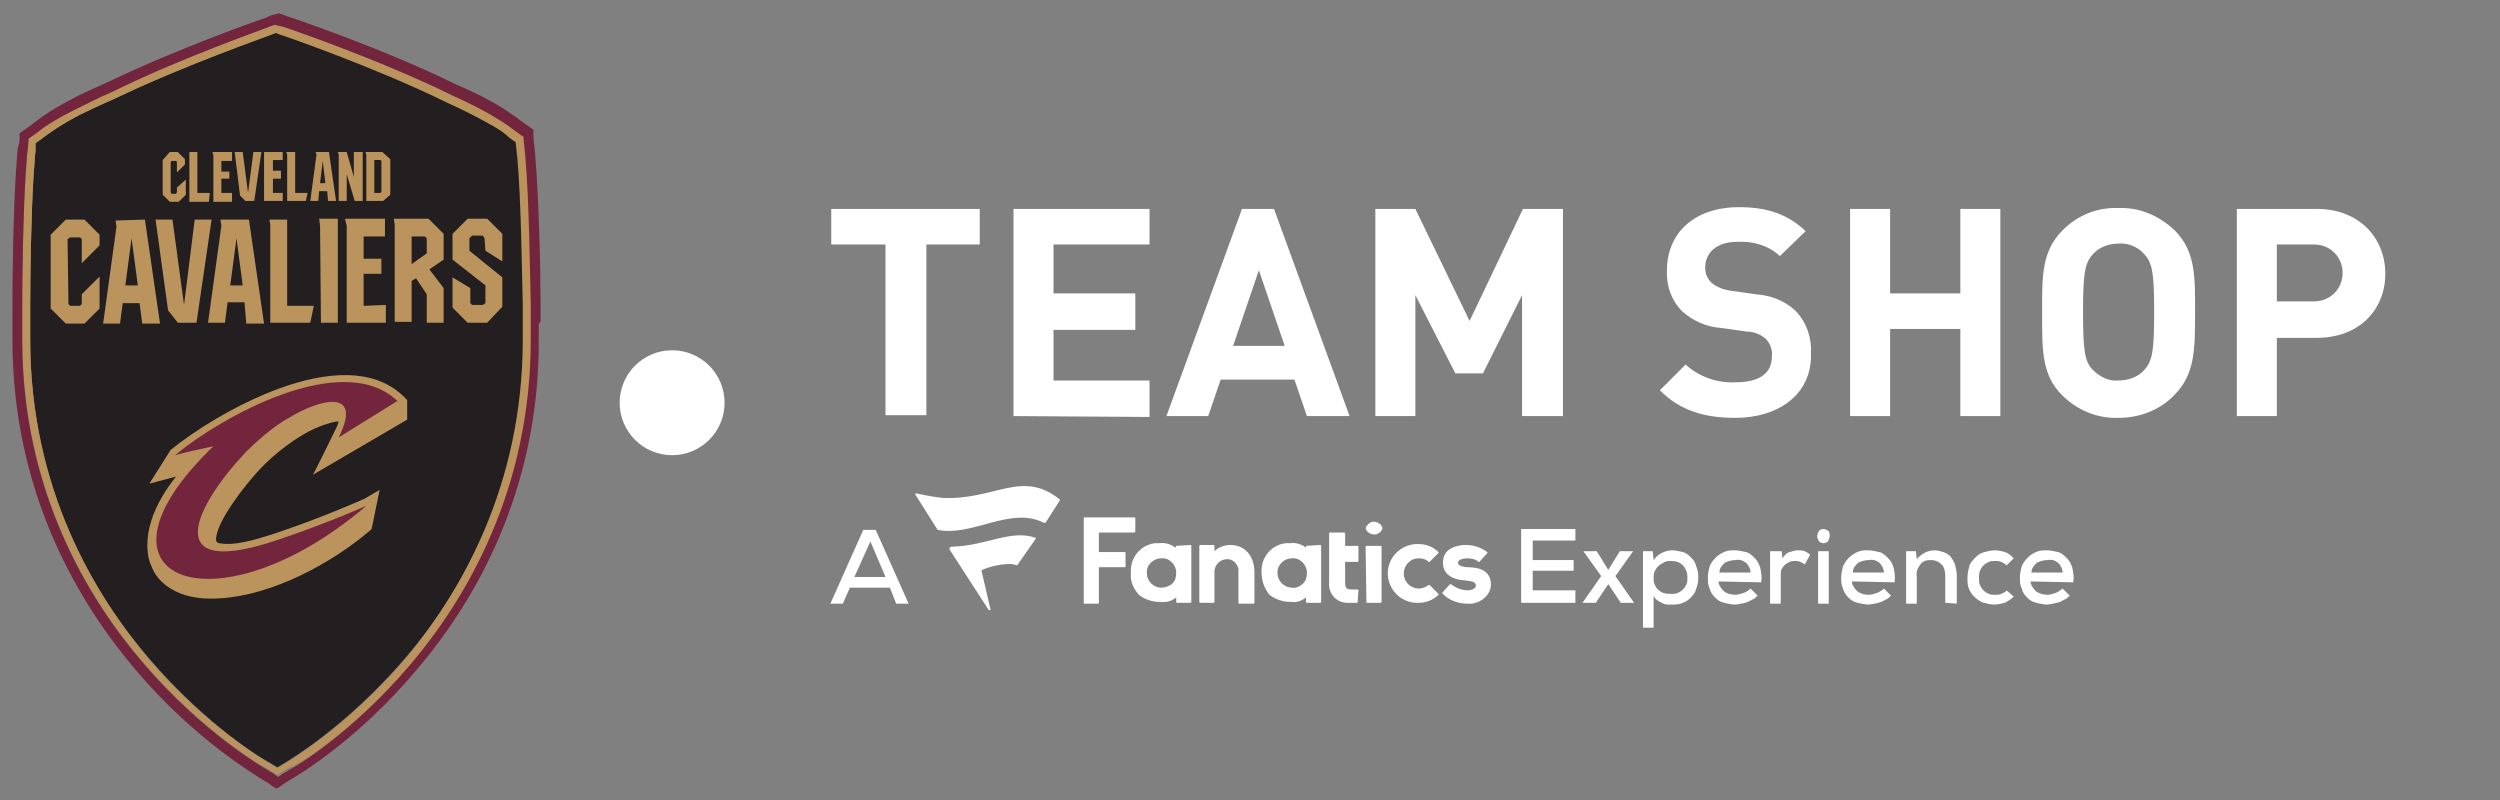 <?xml version="1.0" encoding="utf-8"?>
<!-- Generator: Adobe Illustrator 26.0.2, SVG Export Plug-In . SVG Version: 6.00 Build 0)  -->
<svg version="1.1" id="Layer_1" xmlns="http://www.w3.org/2000/svg" xmlns:xlink="http://www.w3.org/1999/xlink" x="0px" y="0px"
	 viewBox="0 0 281.2 90" style="enable-background:new 0 0 281.2 90;" xml:space="preserve">
<rect x="0" y="0" width="281.2" height="90" fill="#808080" stroke="none"/>
<style type="text/css">
	.st0{fill:#FFFFFF;}
	.st1{fill:#231F20;}
	.st2{fill:#BB935C;}
	.st3{fill:#72253D;}
</style>
<g id="CELT">
	<path class="st0" d="M104.2,27.5v19.2h-4.6V27.5h-6.1v-4h16.7v4H104.2z"/>
	<path class="st0" d="M114,46.8V23.5h15.3v4h-10.8V33h9.2v4.1h-9.2v5.7h10.8v4.1L114,46.8z"/>
	<path class="st0" d="M147,46.8l-1.4-4.1h-8.3l-1.4,4.1h-4.7l8.5-23.3h3.6l8.5,23.3H147z M141.6,30.4l-2.9,8.5h5.8L141.6,30.4z"/>
	<path class="st0" d="M171.2,46.8V33.2l-4.4,8.8h-3.1l-4.5-8.8v13.6h-4.5V23.5h4.5l6.1,12.6l6-12.6h4.5v23.3
		C175.8,46.8,171.2,46.8,171.2,46.8z"/>
	<path class="st0" d="M195.2,47c-3.5,0-6.2-0.8-8.5-3.1l2.9-2.9c1.5,1.4,3.6,2.1,5.6,2c2.7,0,4.1-1,4.1-2.9c0.1-0.7-0.2-1.5-0.7-2
		c-0.6-0.5-1.3-0.8-2.1-0.8l-2.8-0.4c-1.7-0.1-3.3-0.8-4.5-1.9c-1.2-1.2-1.8-2.9-1.7-4.6c0-4.2,3.1-7.1,8.1-7.1
		c3.2,0,5.5,0.8,7.5,2.7l-2.9,2.8c-1.3-1.2-3-1.7-4.8-1.6c-2.4,0-3.6,1.3-3.6,2.9c0,0.6,0.2,1.2,0.7,1.7c0.6,0.5,1.4,0.8,2.2,0.9
		l2.8,0.4c1.6,0.1,3.2,0.7,4.4,1.8c1.3,1.3,1.9,3.1,1.8,4.9C203.8,44.4,200,47,195.2,47z"/>
	<path class="st0" d="M220.5,46.8V37h-7.9v9.8h-4.5V23.5h4.5V33h7.9v-9.5h4.5v23.3H220.5z"/>
	<path class="st0" d="M244.6,44.4c-1.6,1.7-3.9,2.6-6.3,2.6c-2.4,0.1-4.7-0.9-6.3-2.5c-2.4-2.3-2.3-5.3-2.3-9.3s-0.1-6.9,2.3-9.3
		c1.7-1.7,3.9-2.6,6.3-2.5c2.4-0.1,4.6,0.9,6.3,2.5c2.4,2.4,2.3,5.3,2.3,9.3S246.9,42.1,244.6,44.4z M241.2,28.6
		c-0.7-0.8-1.8-1.3-2.9-1.2c-1.1,0-2.2,0.4-2.9,1.2c-0.9,1-1.1,2.1-1.1,6.5s0.2,5.6,1.1,6.5c0.8,0.8,1.8,1.3,2.9,1.2
		c1.1,0,2.2-0.4,2.9-1.2c0.9-1,1.1-2.1,1.1-6.5S242.1,29.6,241.2,28.6z"/>
	<path class="st0" d="M260.6,38h-4.5v8.8h-4.5V23.5h9c4.8,0,7.7,3.3,7.7,7.3S265.4,38,260.6,38z M260.3,27.5h-4.2v6.4h4.2
		c1.8,0,3.2-1.4,3.2-3.2S262.1,27.5,260.3,27.5z"/>
	<path id="_Compound_Path_" class="st0" d="M138.4,61.3c1.6,0,2.7,1.2,2.7,3.1v3.4c0,0,0,0.1-0.1,0.1h-1.6c0,0-0.1,0-0.1-0.1l0,0
		v-3.4c0.1-0.7-0.4-1.4-1.1-1.5c-0.1,0-0.1,0-0.2,0l0,0c-0.8,0-1.4,0.7-1.4,1.4v3.4c0,0,0,0.1-0.1,0.1H135c0,0-0.1,0-0.1-0.1v-6.3
		c0,0,0-0.1,0.1-0.1h1.5c0,0,0.1,0,0.1,0.1V62C137.1,61.5,137.8,61.3,138.4,61.3 M162.2,66.7L162.2,66.7c0.7,0.8,1.8,1.2,2.8,1.2
		c1,0.1,2-0.4,2.5-1.3c0.1-0.3,0.2-0.5,0.2-0.8c0-1.7-1.4-2-2.7-2c-1-0.1-1-0.4-1-0.5c0-0.4,0.7-0.5,1-0.5c0.5,0,1,0.1,1.3,0.4h0.1
		l0,0l0.9-1v-0.1c-0.7-0.5-1.5-0.8-2.4-0.8c-0.6,0-1.2,0.1-1.7,0.4c-0.6,0.3-0.9,0.9-0.9,1.6c0,1.2,0.9,1.9,2.6,2
		c1,0.1,1.1,0.3,1.1,0.6s-0.5,0.5-0.9,0.5l0,0c-0.7,0-1.4-0.3-1.9-0.7h-0.1l0,0L162.2,66.7z M146.6,65.6c0.3-0.3,0.4-0.7,0.4-1.2
		c0-0.9-0.8-1.7-1.7-1.6c-0.9,0-1.7,0.8-1.6,1.7c0,0.9,0.8,1.6,1.6,1.6C145.7,66.2,146.2,66,146.6,65.6 M146.9,61.4
		C146.9,61.4,146.9,61.3,146.9,61.4C147,61.3,147,61.3,146.9,61.4l1.6-0.1c0,0,0.1,0,0.1,0.1v6.3c0,0,0,0.1-0.1,0.1H147
		c0,0-0.1,0-0.1-0.1l0,0v-0.5c-0.5,0.4-1.1,0.6-1.7,0.5h-0.1c-0.8,0-1.7-0.3-2.3-0.8c-0.6-0.7-0.9-1.6-0.9-2.5
		c-0.1-1.7,1.1-3.1,2.7-3.3c0.2,0,0.3,0,0.5,0l0,0c0.6-0.1,1.3,0.1,1.8,0.5V61.4z M127.7,59.8v-1.5c0-0.1,0-0.1-0.1-0.1l0,0H122
		c-0.1,0-0.1,0-0.1,0.1l0,0v9.5c0,0.1,0,0.1,0.1,0.1l0,0h1.5c0.1,0,0.1,0,0.1-0.1l0,0v-3.9c0-0.1,0-0.1,0.1-0.1l0,0h2.8
		c0.1,0,0.1,0,0.1-0.1l0,0v-1.5c0-0.1,0-0.1-0.1-0.1l0,0h-2.8c-0.1,0-0.1,0-0.1-0.1l0,0v-2c0-0.1,0-0.1,0.1-0.1l0,0h3.9
		C127.6,59.9,127.7,59.8,127.7,59.8L127.7,59.8 M160.8,65.8h-0.1c-0.3,0.2-0.7,0.4-1.1,0.4c-0.9,0-1.7-0.7-1.7-1.7
		c0-0.9,0.7-1.7,1.7-1.7c0.4,0,0.8,0.1,1.1,0.4h0.1l0,0l1-1v-0.1l0,0c-0.6-0.6-1.4-0.9-2.2-0.9c-1.8-0.1-3.4,1.3-3.5,3.1
		s1.3,3.4,3.1,3.5c0.1,0,0.2,0,0.4,0c0.8,0,1.6-0.3,2.2-0.9v-0.1l0,0L160.8,65.8z M152.7,67.8C152.7,67.8,152.8,67.7,152.7,67.8
		l0.1-1.4c0,0,0-0.1-0.1-0.1l0,0h-0.8c-0.4,0-0.6-0.2-0.6-0.7v-2.4h1.4c0,0,0.1,0,0.1-0.1v-1.6c0,0,0-0.1-0.1-0.1h-1.4V60
		c0,0,0-0.1-0.1-0.1h-1.6c0,0-0.1,0-0.1,0.1v5.5c-0.1,1.2,0.7,2.2,1.9,2.3c0.1,0,0.3,0,0.4,0H152.7L152.7,67.8z M131.9,65.6
		c0.3-0.3,0.4-0.7,0.4-1.2c0-0.9-0.8-1.7-1.7-1.6c-0.9,0-1.7,0.8-1.6,1.7c0,0.9,0.8,1.6,1.6,1.6C131.1,66.1,131.6,65.9,131.9,65.6
		 M132.3,61.4C132.3,61.3,132.3,61.3,132.3,61.4l1.6-0.1c0,0,0.1,0,0.1,0.1v6.3c0,0,0,0.1-0.1,0.1h-1.5c0,0-0.1,0-0.1-0.1v-0.5
		c-0.5,0.4-1.1,0.6-1.8,0.5h-0.1c-0.8,0-1.7-0.3-2.3-0.8c-0.6-0.7-1-1.5-0.9-2.5c-0.1-1.7,1.1-3.1,2.7-3.3c0.2,0,0.3,0,0.5,0l0,0
		c0.6-0.1,1.3,0.1,1.8,0.5L132.3,61.4z M153.7,67.8h1.6c0,0,0.1,0,0.1-0.1v-6.2c0,0,0-0.1-0.1-0.1h-1.6c0,0-0.1,0-0.1,0.1
		L153.7,67.8C153.6,67.8,153.7,67.8,153.7,67.8 M155.5,59.4c-0.1-0.5-0.7-0.8-1.2-0.7c-0.3,0.1-0.6,0.4-0.7,0.7
		c0.1,0.5,0.7,0.8,1.2,0.7C155.1,60,155.4,59.8,155.5,59.4"/>
	<path id="_Compound_Path_2" class="st0" d="M119.2,56.3l-1.6,2.5c0,0-0.1,0-0.2,0c-3.7-1.9-8.1,1.6-11.9,0.8c0,0-0.1,0-0.1-0.1
		l-2.4-3.8c-0.1-0.1,0-0.2,0-0.2h0.1c0.9,0.2,1.9,0.4,2.9,0.5c5.8,0.3,8.9-3.2,13.1,0.1C119.2,56.1,119.2,56.2,119.2,56.3
		L119.2,56.3z M114.4,63.6C114.5,63.6,114.5,63.6,114.4,63.6l2.1-3v-0.1l0,0c-2.8-1-5.5,0.9-9.5,1c-0.1,0-0.2,0.1-0.2,0.2v0.1
		l4.4,6.8c0,0,0.1,0.1,0.2,0v-0.1l-1-4.3c0,0,0-0.1,0.1-0.1C110.8,63.9,113.3,63.1,114.4,63.6L114.4,63.6z"/>
	<path class="st0" d="M177.2,67.8h-6.1v-8.3h6.1v1.3h-4.8V63h4.6v1.2h-4.6v2.2h4.8V67.8z"/>
	<path class="st0" d="M182.2,62h1.5l0,0l-2,2.8l2.1,3l0,0h-1.5l-1.4-2.1l-1.4,2.1H178l0,0l2.1-3l-2-2.8l0,0h1.5l1.3,2.1L182.2,62z"
		/>
	<path class="st0" d="M184.8,70.6V62h1.1l0.1,1c0.2-0.3,0.5-0.6,0.9-0.8s0.8-0.3,1.2-0.3s0.8,0.1,1.2,0.2c0.4,0.1,0.7,0.4,0.9,0.6
		c0.3,0.3,0.5,0.6,0.6,1c0.3,0.8,0.3,1.7,0,2.5c-0.1,0.4-0.3,0.7-0.6,1s-0.6,0.5-0.9,0.6c-0.4,0.2-0.8,0.2-1.2,0.2
		c-0.2,0-0.4,0-0.6,0c-0.2,0-0.4-0.1-0.6-0.2c-0.2-0.1-0.4-0.2-0.5-0.3c-0.2-0.1-0.3-0.3-0.4-0.5v3.6L184.8,70.6z M188,66.8
		c0.3,0,0.5,0,0.7-0.1s0.4-0.2,0.6-0.4c0.2-0.2,0.3-0.4,0.4-0.6c0.1-0.2,0.1-0.5,0.1-0.8c0-0.5-0.2-1-0.5-1.3
		c-0.4-0.4-0.8-0.5-1.4-0.5c-0.3,0-0.5,0-0.8,0.2c-0.2,0.1-0.4,0.2-0.6,0.4c-0.2,0.2-0.3,0.4-0.4,0.6c-0.1,0.2-0.1,0.5-0.1,0.7
		c0,0.3,0,0.5,0.1,0.7c0.2,0.5,0.5,0.8,1,1C187.5,66.8,187.7,66.8,188,66.8L188,66.8z"/>
	<path class="st0" d="M193.3,65.4c0,0.4,0.3,0.8,0.6,1.1c0.4,0.3,0.8,0.4,1.3,0.4c0.3,0,0.6-0.1,0.9-0.2c0.3-0.1,0.6-0.3,0.8-0.5
		l0.8,0.8c-0.2,0.2-0.3,0.3-0.5,0.4s-0.4,0.2-0.6,0.3c-0.2,0.1-0.4,0.1-0.7,0.2c-0.2,0-0.5,0.1-0.7,0.1c-0.4,0-0.9-0.1-1.3-0.2
		c-0.4-0.1-0.7-0.3-1-0.6c-0.3-0.3-0.5-0.6-0.6-1c-0.2-0.4-0.2-0.8-0.2-1.3c0-0.4,0.1-0.8,0.2-1.2c0.3-0.7,0.9-1.3,1.6-1.6
		c0.4-0.2,0.8-0.2,1.2-0.2s0.9,0.1,1.3,0.2c0.4,0.1,0.7,0.4,1,0.7s0.5,0.7,0.6,1.1c0.1,0.5,0.2,1,0.1,1.6L193.3,65.4z M196.9,64.4
		c0-0.4-0.2-0.8-0.5-1.1c-0.4-0.3-0.8-0.4-1.2-0.3c-0.4,0-0.8,0.1-1.2,0.3c-0.3,0.3-0.6,0.6-0.6,1.1H196.9z"/>
	<path class="st0" d="M200.4,62l0.1,0.8c0.2-0.3,0.4-0.6,0.8-0.7c0.3-0.1,0.6-0.2,0.9-0.2c0.3,0,0.6,0,0.8,0.1s0.4,0.2,0.6,0.4
		l-0.6,1.1c-0.1-0.1-0.3-0.2-0.5-0.3s-0.4-0.1-0.6-0.1c-0.2,0-0.4,0-0.6,0.1c-0.2,0.1-0.4,0.2-0.5,0.3s-0.3,0.3-0.4,0.5
		c-0.1,0.2-0.1,0.5-0.1,0.7v3.2h-1.2V62H200.4z"/>
	<path class="st0" d="M204.4,60.3c0-0.2,0.1-0.4,0.2-0.6c0.1-0.1,0.3-0.2,0.5-0.2s0.4,0.1,0.5,0.2c0.2,0.1,0.2,0.3,0.2,0.6
		c0,0.2-0.1,0.4-0.2,0.6c-0.1,0.1-0.3,0.2-0.5,0.2s-0.4-0.1-0.5-0.2C204.5,60.7,204.4,60.5,204.4,60.3z M205.7,62v5.9h-1.2V62H205.7
		z"/>
	<path class="st0" d="M208.3,65.4c0,0.4,0.3,0.8,0.6,1.1c0.4,0.3,0.8,0.4,1.3,0.4c0.3,0,0.6-0.1,0.9-0.2c0.3-0.1,0.6-0.3,0.8-0.5
		l0.8,0.8c-0.2,0.2-0.3,0.3-0.5,0.4s-0.4,0.2-0.6,0.3c-0.2,0.1-0.4,0.1-0.7,0.2c-0.2,0-0.5,0.1-0.7,0.1c-0.4,0-0.9-0.1-1.3-0.2
		c-0.4-0.1-0.7-0.3-1-0.6c-0.3-0.3-0.5-0.6-0.6-1c-0.2-0.4-0.2-0.8-0.2-1.3c0-0.4,0.1-0.8,0.2-1.2c0.3-0.7,0.9-1.3,1.6-1.6
		c0.4-0.2,0.8-0.2,1.2-0.2s0.9,0.1,1.3,0.2c0.4,0.1,0.7,0.4,1,0.7s0.5,0.7,0.6,1.1c0.1,0.5,0.2,1,0.1,1.6L208.3,65.4z M211.9,64.4
		c0-0.4-0.2-0.8-0.5-1.1c-0.4-0.3-0.8-0.4-1.2-0.3c-0.4,0-0.8,0.1-1.2,0.3c-0.3,0.3-0.6,0.6-0.6,1.1H211.9z"/>
	<path class="st0" d="M218.8,67.8v-3.1c0-0.4-0.1-0.9-0.4-1.2c-0.3-0.3-0.7-0.5-1.2-0.5c-0.2,0-0.5,0-0.7,0.1s-0.4,0.2-0.5,0.4
		c-0.3,0.4-0.5,0.8-0.4,1.3v3.1h-1.2V62h1.1l0.1,0.9c0.5-0.6,1.2-1,2-1c0.3,0,0.7,0.1,1,0.2c0.3,0.1,0.6,0.3,0.8,0.5
		c0.2,0.3,0.4,0.6,0.5,0.9c0.1,0.4,0.2,0.8,0.2,1.2v3.2L218.8,67.8z"/>
	<path class="st0" d="M226.5,67.1c-0.3,0.3-0.6,0.5-1,0.7c-0.4,0.1-0.8,0.2-1.2,0.2s-0.8-0.1-1.2-0.2c-0.7-0.3-1.3-0.8-1.6-1.5
		c-0.2-0.4-0.2-0.9-0.2-1.3c0-0.5,0.1-0.9,0.2-1.3c0.1-0.4,0.4-0.7,0.7-1s0.6-0.5,1-0.6s0.8-0.2,1.2-0.2s0.8,0.1,1.1,0.2
		c0.4,0.1,0.7,0.4,1,0.7l-0.8,0.8c-0.2-0.2-0.4-0.3-0.6-0.4c-0.2-0.1-0.5-0.1-0.7-0.1c-0.3,0-0.5,0-0.7,0.1s-0.4,0.2-0.6,0.4
		c-0.2,0.2-0.3,0.4-0.4,0.6c-0.1,0.3-0.1,0.5-0.1,0.8s0,0.6,0.1,0.8c0.1,0.2,0.2,0.4,0.4,0.6s0.4,0.3,0.6,0.4s0.5,0.1,0.7,0.1
		c0.3,0,0.5,0,0.7-0.1s0.5-0.2,0.6-0.4L226.5,67.1z"/>
	<path class="st0" d="M228.4,65.4c0,0.4,0.3,0.8,0.6,1.1c0.4,0.3,0.9,0.4,1.3,0.4c0.3,0,0.6-0.1,0.9-0.2s0.5-0.3,0.8-0.5l0.8,0.8
		c-0.2,0.2-0.3,0.3-0.5,0.4s-0.4,0.2-0.6,0.3c-0.2,0.1-0.5,0.1-0.7,0.2c-0.2,0-0.5,0.1-0.7,0.1c-0.4,0-0.9-0.1-1.3-0.2
		s-0.7-0.3-1-0.6c-0.3-0.3-0.5-0.6-0.6-1c-0.2-0.4-0.2-0.8-0.2-1.3c0-0.4,0.1-0.8,0.2-1.2c0.3-0.7,0.9-1.3,1.6-1.6
		c0.4-0.2,0.8-0.2,1.2-0.2s0.9,0.1,1.3,0.2c0.4,0.1,0.7,0.4,1,0.7s0.5,0.7,0.6,1.1c0.1,0.5,0.2,1,0.1,1.6L228.4,65.4z M232,64.4
		c0-0.4-0.2-0.8-0.5-1.1c-0.4-0.3-0.8-0.4-1.2-0.3c-0.4,0-0.8,0.1-1.2,0.3c-0.3,0.3-0.6,0.6-0.6,1.1H232z"/>
	<path class="st0" d="M100.1,66.1h-4.5l-0.8,1.8h-1.4l3.7-8.3h1.4l3.7,8.3h-1.4L100.1,66.1z M97.9,60.9l-1.8,4h3.5L97.9,60.9z"/>
	<circle class="st0" cx="75.6" cy="45.3" r="5.9"/>
</g>
<g>
	<path class="st1" d="M58.9,38.1c0-0.5,0-1.1,0-1.7l0-0.1c0-0.2,0-0.4,0-0.6l0-0.3c0-0.3,0-0.7,0-1.2c0-4-0.2-12-0.6-16.4
		c0-0.4-0.1-0.7-0.1-1l-0.1-0.9l-0.7-0.5c-0.5-0.4-1.2-0.8-1.8-1.3c-1.4-0.8-3.1-1.7-5.1-2.6c-8.1-4-18.8-7.6-18.9-7.7L31,3.7
		l-0.5,0.2c-0.1,0-9.7,3.4-17.6,7.2c-1.5,0.7-2.9,1.3-4.1,1.9c-1.7,0.9-3.1,1.7-4.1,2.6l-0.7,0.5L4,16.9c-0.1,0.6-0.1,1.4-0.2,2.4
		c-0.3,4.6-0.4,11.5-0.4,15.1c0,0.4,0,0.8,0,1.2l0,0l0,0.2c0,0.2,0,0.4,0,0.6l0,0.1c0,0.6,0,1.2,0,1.7C3.4,55,10.7,67,16.8,74.1
		c6.6,7.7,13.1,11.5,13.4,11.6l1,0.6l1-0.6c0.3-0.2,6.8-4,13.4-11.7C51.7,66.9,58.9,54.8,58.9,38.1"/>
	<path class="st2" d="M46.3,74.6c6.2-7.3,13.5-19.5,13.5-36.5c0-0.5,0-1.1,0-1.7l0-0.1c0-0.2,0-0.4,0-0.6l0-0.3c0-0.4,0-0.7,0-1.2
		c0-4-0.2-12.1-0.6-16.5c0-0.4-0.1-0.8-0.1-1.1L59,15.8l0-0.4l-0.3-0.2l-0.7-0.5c-0.6-0.4-1.2-0.9-1.9-1.3c-1.4-0.9-3.1-1.8-5.2-2.7
		c-8.1-4-18.9-7.7-19-7.7l-0.5-0.2L31,2.8l-0.3,0.1L30.3,3c-0.1,0-9.7,3.4-17.6,7.2c-1.6,0.7-3,1.3-4.2,2c-1.7,0.9-3.2,1.8-4.3,2.6
		l-0.7,0.5l-0.3,0.2l0,0.4l-0.1,0.9c-0.1,0.6-0.1,1.5-0.2,2.4c-0.3,4.6-0.4,11.6-0.4,15.1c0,0.4,0,0.8,0,1.2l0,0l0,0.2
		c0,0.2,0,0.4,0,0.6l0,0.1c0,0.7,0,1.2,0,1.7c0,16.9,7.4,29.2,13.6,36.4c6.7,7.8,13.4,11.7,13.7,11.8l1,0.6l0.4,0.3l0.4-0.3l1-0.6
		C33,86.4,39.6,82.5,46.3,74.6 M32.2,85.8l-1,0.6l-1-0.6c-0.3-0.2-6.8-3.9-13.4-11.6C10.7,67,3.4,55,3.4,38.3c0-0.5,0-1.1,0-1.7
		l0-0.1c0-0.2,0-0.4,0-0.6l0-0.2l0,0c0-0.3,0-0.7,0-1.2c0-3.5,0.1-10.5,0.4-15.1c0.1-0.9,0.1-1.7,0.2-2.4L4,16.1l0.7-0.5
		c1.1-0.8,2.4-1.7,4.1-2.6c1.2-0.6,2.6-1.3,4.1-1.9c7.9-3.8,17.5-7.1,17.6-7.2L31,3.7l0.5,0.2c0.1,0,10.8,3.7,18.9,7.7
		c2,0.9,3.7,1.8,5.1,2.6c0.7,0.4,1.3,0.8,1.8,1.3l0.7,0.5l0.1,0.9c0,0.3,0.1,0.7,0.1,1c0.4,4.4,0.5,12.4,0.6,16.4c0,0.4,0,0.8,0,1.2
		l0,0.3c0,0.2,0,0.4,0,0.6l0,0.1c0,0.6,0,1.2,0,1.7c0,16.7-7.2,28.7-13.2,35.9C39,81.8,32.5,85.6,32.2,85.8"/>
	<path class="st3" d="M60.8,36.2c0-0.2,0-0.4,0-0.6l0-0.3c0-0.4,0-0.7,0-1.2c0-4.1-0.2-12.1-0.6-16.6c0-0.4-0.1-0.8-0.1-1.1
		l-0.1-0.9l0-0.4l0-0.5l-0.4-0.3l-0.3-0.2l-0.7-0.5c-0.6-0.5-1.3-0.9-2-1.4c-1.4-0.9-3.2-1.8-5.3-2.7c-8.1-4-18.7-7.6-19.1-7.7
		l-0.5-0.2l-0.3-0.1L31,1.6l-0.4,0.1l-0.3,0.1L29.9,2c-0.1,0-9.8,3.4-17.7,7.2c-1.5,0.7-3,1.3-4.2,2c-1.8,0.9-3.3,1.9-4.4,2.8
		l-0.7,0.5l-0.3,0.2L2.2,15l0,0.5l0,0.4L2,16.7c-0.1,0.7-0.1,1.5-0.2,2.5c-0.3,4.6-0.4,11.6-0.4,15.2c0,0.4,0,0.8,0,1.2l0,0l0,0
		l0,0.2c0,0.2,0,0.4,0,0.6l0,0.1c0,0.6,0,1.2,0,1.7C1.4,55.6,9,68,15.3,75.4c6.8,8,13.7,11.9,13.9,12.1l1,0.6l0.4,0.3l0.5,0.3
		l0.5-0.3l0.4-0.3l1-0.6c0.3-0.2,7.1-4.1,13.9-12.2c6.3-7.4,13.8-19.9,13.7-37.2c0-0.5,0-1.1,0-1.7L60.8,36.2L60.8,36.2z M31.7,87.1
		l-0.4,0.3l-0.4-0.3l-1-0.6c-0.3-0.2-7-4-13.7-11.8C9.9,67.4,2.5,55.2,2.5,38.3c0-0.5,0-1.1,0-1.7l0-0.1c0-0.2,0-0.4,0-0.6l0-0.2
		l0,0c0-0.3,0-0.7,0-1.2c0-3.6,0.1-10.5,0.4-15.1c0.1-1,0.1-1.8,0.2-2.4L3.2,16l0-0.4l0.3-0.2l0.7-0.5c1.1-0.9,2.5-1.7,4.3-2.6
		c1.2-0.6,2.6-1.3,4.2-2C20.6,6.4,30.2,3.1,30.3,3l0.5-0.2L31,2.8l0.3,0.1L31.8,3c0.1,0,10.9,3.7,19,7.7c2,0.9,3.8,1.8,5.2,2.7
		c0.7,0.4,1.4,0.9,1.9,1.3l0.7,0.5l0.3,0.2l0,0.4l0.1,0.9c0,0.3,0.1,0.7,0.1,1.1c0.4,4.4,0.5,12.4,0.6,16.5c0,0.4,0,0.8,0,1.2l0,0.3
		c0,0.2,0,0.4,0,0.6l0,0.1c0,0.6,0,1.2,0,1.7c0,16.9-7.3,29.2-13.5,36.5C39.6,82.5,33,86.4,32.7,86.5L31.7,87.1z"/>
	<path class="st2" d="M45.8,47.2l0-2.2l-0.5-0.5c-6.8-6.4-21.2,2.1-26.1,6.1l-2.4,3.8l3-0.8c-4.6,5.8-3,9.6-2.8,10
		c0.5,1.4,1.6,2.5,3.4,3.2c1.4,0.5,2.9,0.6,4.3,0.5c5.8-0.3,12.6-3.9,17-7.7l0.1-0.1l0.9-4.4l-1.7,1c-5.9,2.6-10.7,4.1-10.7,4.1
		c-3.1,1-4.6,1.1-5.6,0.9l-0.1,0c-0.3-0.1-0.3-0.4-0.3-0.4c0-2,3.3-6.2,5-8c1.6-1.7,4.1-3.6,6.1-4.5c1.4-0.6,2.3-0.8,2.7-0.8
		c-0.1,0.4-0.3,0.8-0.6,1.4c0,0-2.2,4.5-2.3,4.6L45.8,47.2z"/>
	<path class="st3" d="M32.5,47c-1.9,1-4.1,3.1-4.8,3.8C22,56.8,18,64.9,30.4,61c0,0,4.8-1.5,10.8-4.1C24.3,71.3,8.3,65.3,24,50.2
		c-1.4,0.3-2.9,0.6-4.3,1c5-4.2,18.8-12,25-6.1l-6.6,4.1C40.9,43.6,35.9,44.9,32.5,47"/>
	<polygon class="st2" points="20,17.1 20.8,17.9 20.8,18.5 19.9,19.4 19.9,18.2 19.8,18.1 19.3,18.1 19.2,18.2 19.2,21.6 19.3,21.8 
		19.8,21.8 19.9,21.6 19.9,21.1 20.9,20.2 20.9,21.9 20.1,22.7 19.1,22.7 18.3,21.9 18.3,18 19.1,17.1 	"/>
	<polygon class="st2" points="22.2,17.1 22.2,21.7 23.6,21.7 23.5,22.7 21.3,22.7 21.3,17.4 21.3,17.1 	"/>
	<polygon class="st2" points="26.1,17.1 26.1,18.1 24.9,18.1 24.9,19.3 25.8,19.3 25.8,20.1 24.9,20.1 24.9,21.7 26.1,21.7 
		26.1,22.7 24,22.7 24,17.5 23.9,17.1 	"/>
	<polygon class="st2" points="29.4,17.1 28.6,22.6 27.6,22.6 27,22 26.4,17.1 27.3,17.1 27.9,21.7 28.5,17.1 	"/>
	<polygon class="st2" points="31.8,17.1 31.8,18 30.7,18 30.7,19.2 31.6,19.2 31.6,20.1 30.7,20.1 30.7,21.7 31.8,21.7 31.8,22.6 
		29.7,22.6 29.7,17.5 29.7,17.1 	"/>
	<polygon class="st2" points="33.2,17.1 33.2,21.7 34.6,21.7 34.4,22.6 32.3,22.6 32.3,17.4 32.2,17.1 	"/>
	<path class="st2" d="M37,17.1l0.8,5.5l-0.9,0l-0.1-1.1l-0.9,0l-0.1,1.1l-0.9,0l0.7-5.2l-0.1-0.3L37,17.1z M36,20.6l0.6,0l-0.3-2.5
		L36,20.6z"/>
	<polygon class="st2" points="40.8,22.6 39.9,22.6 39,19.6 39,19.6 39,22.6 38.1,22.6 38.1,17.4 38,17.1 39,17.1 39.8,19.9 
		39.8,17.1 40.8,17.1 	"/>
	<path class="st2" d="M43.9,17.9l0,4l-0.8,0.7l-1.9,0l0-5.2l-0.1-0.3l1.9,0L43.9,17.9z M42.9,18.1L42.8,18l-0.7,0l0,3.7l0.7,0
		l0.1-0.1L42.9,18.1z"/>
	<polygon class="st2" points="9.5,24.7 11.2,26.4 11.2,27.6 9.2,29.6 9.2,26.9 9,26.7 7.9,26.7 7.6,26.9 7.7,34.2 7.9,34.4 9,34.4 
		9.2,34.2 9.2,33.1 11.2,31.1 11.2,34.7 9.5,36.4 7.4,36.4 5.7,34.7 5.7,26.4 7.4,24.7 	"/>
	<path class="st2" d="M16.3,24.7L18,36.4l-2,0l-0.3-2.3l-1.9,0l-0.3,2.3l-1.9,0l1.5-10.9l-0.1-0.7L16.3,24.7z M14.1,32.1l1.4,0
		l-0.7-5.3L14.1,32.1z"/>
	<polygon class="st2" points="23.8,24.7 22.1,36.3 20,36.3 18.9,34.9 17.5,24.7 19.4,24.7 20.7,34.3 21.9,24.7 	"/>
	<path class="st2" d="M28,24.7l1.7,11.7l-2,0L27.5,34l-1.9,0l-0.3,2.3l-1.9,0l1.5-10.9l-0.1-0.7L28,24.7z M25.9,32.1l1.4,0l-0.7-5.3
		L25.9,32.1z"/>
	<polygon class="st2" points="32.3,24.7 32.3,34.4 35.3,34.4 34.9,36.3 30.4,36.3 30.4,25.3 30.3,24.7 	"/>
	<polygon class="st2" points="38,24.6 38,36.3 36.1,36.3 36,25.4 35.9,24.6 	"/>
	<polygon class="st2" points="43.3,24.6 43.3,26.6 40.9,26.6 40.9,29.1 42.9,29.1 42.9,30.8 40.9,30.8 40.9,34.4 43.4,34.3 
		43.4,36.3 39,36.3 39,25.4 38.8,24.6 	"/>
	<path class="st2" d="M48.2,24.6l1.7,1.7l0,2.9l-1.6,1.1l1.6,2.1l0,3.9l-1.9,0l0-3.2l-1.2-1.8l-0.5,0.3l0,4.6l-1.9,0l0-10.9
		l-0.1-0.7L48.2,24.6z M46.3,29.7l1.7-1.2l0-1.7l-0.2-0.2l-1.5,0L46.3,29.7z"/>
	<polygon class="st2" points="54.6,28.2 54.5,26.8 54.3,26.5 53.1,26.5 52.8,26.8 52.8,28.2 56.5,31.2 56.5,34.5 54.8,36.3 
		52.6,36.3 50.9,34.6 50.9,31.2 52.9,32.4 52.9,34.1 53.1,34.3 54.3,34.3 54.6,34.1 54.6,32.1 50.9,29.2 50.9,26.3 52.6,24.6 
		54.8,24.6 56.5,26.3 56.5,29.4 	"/>
</g>
</svg>
